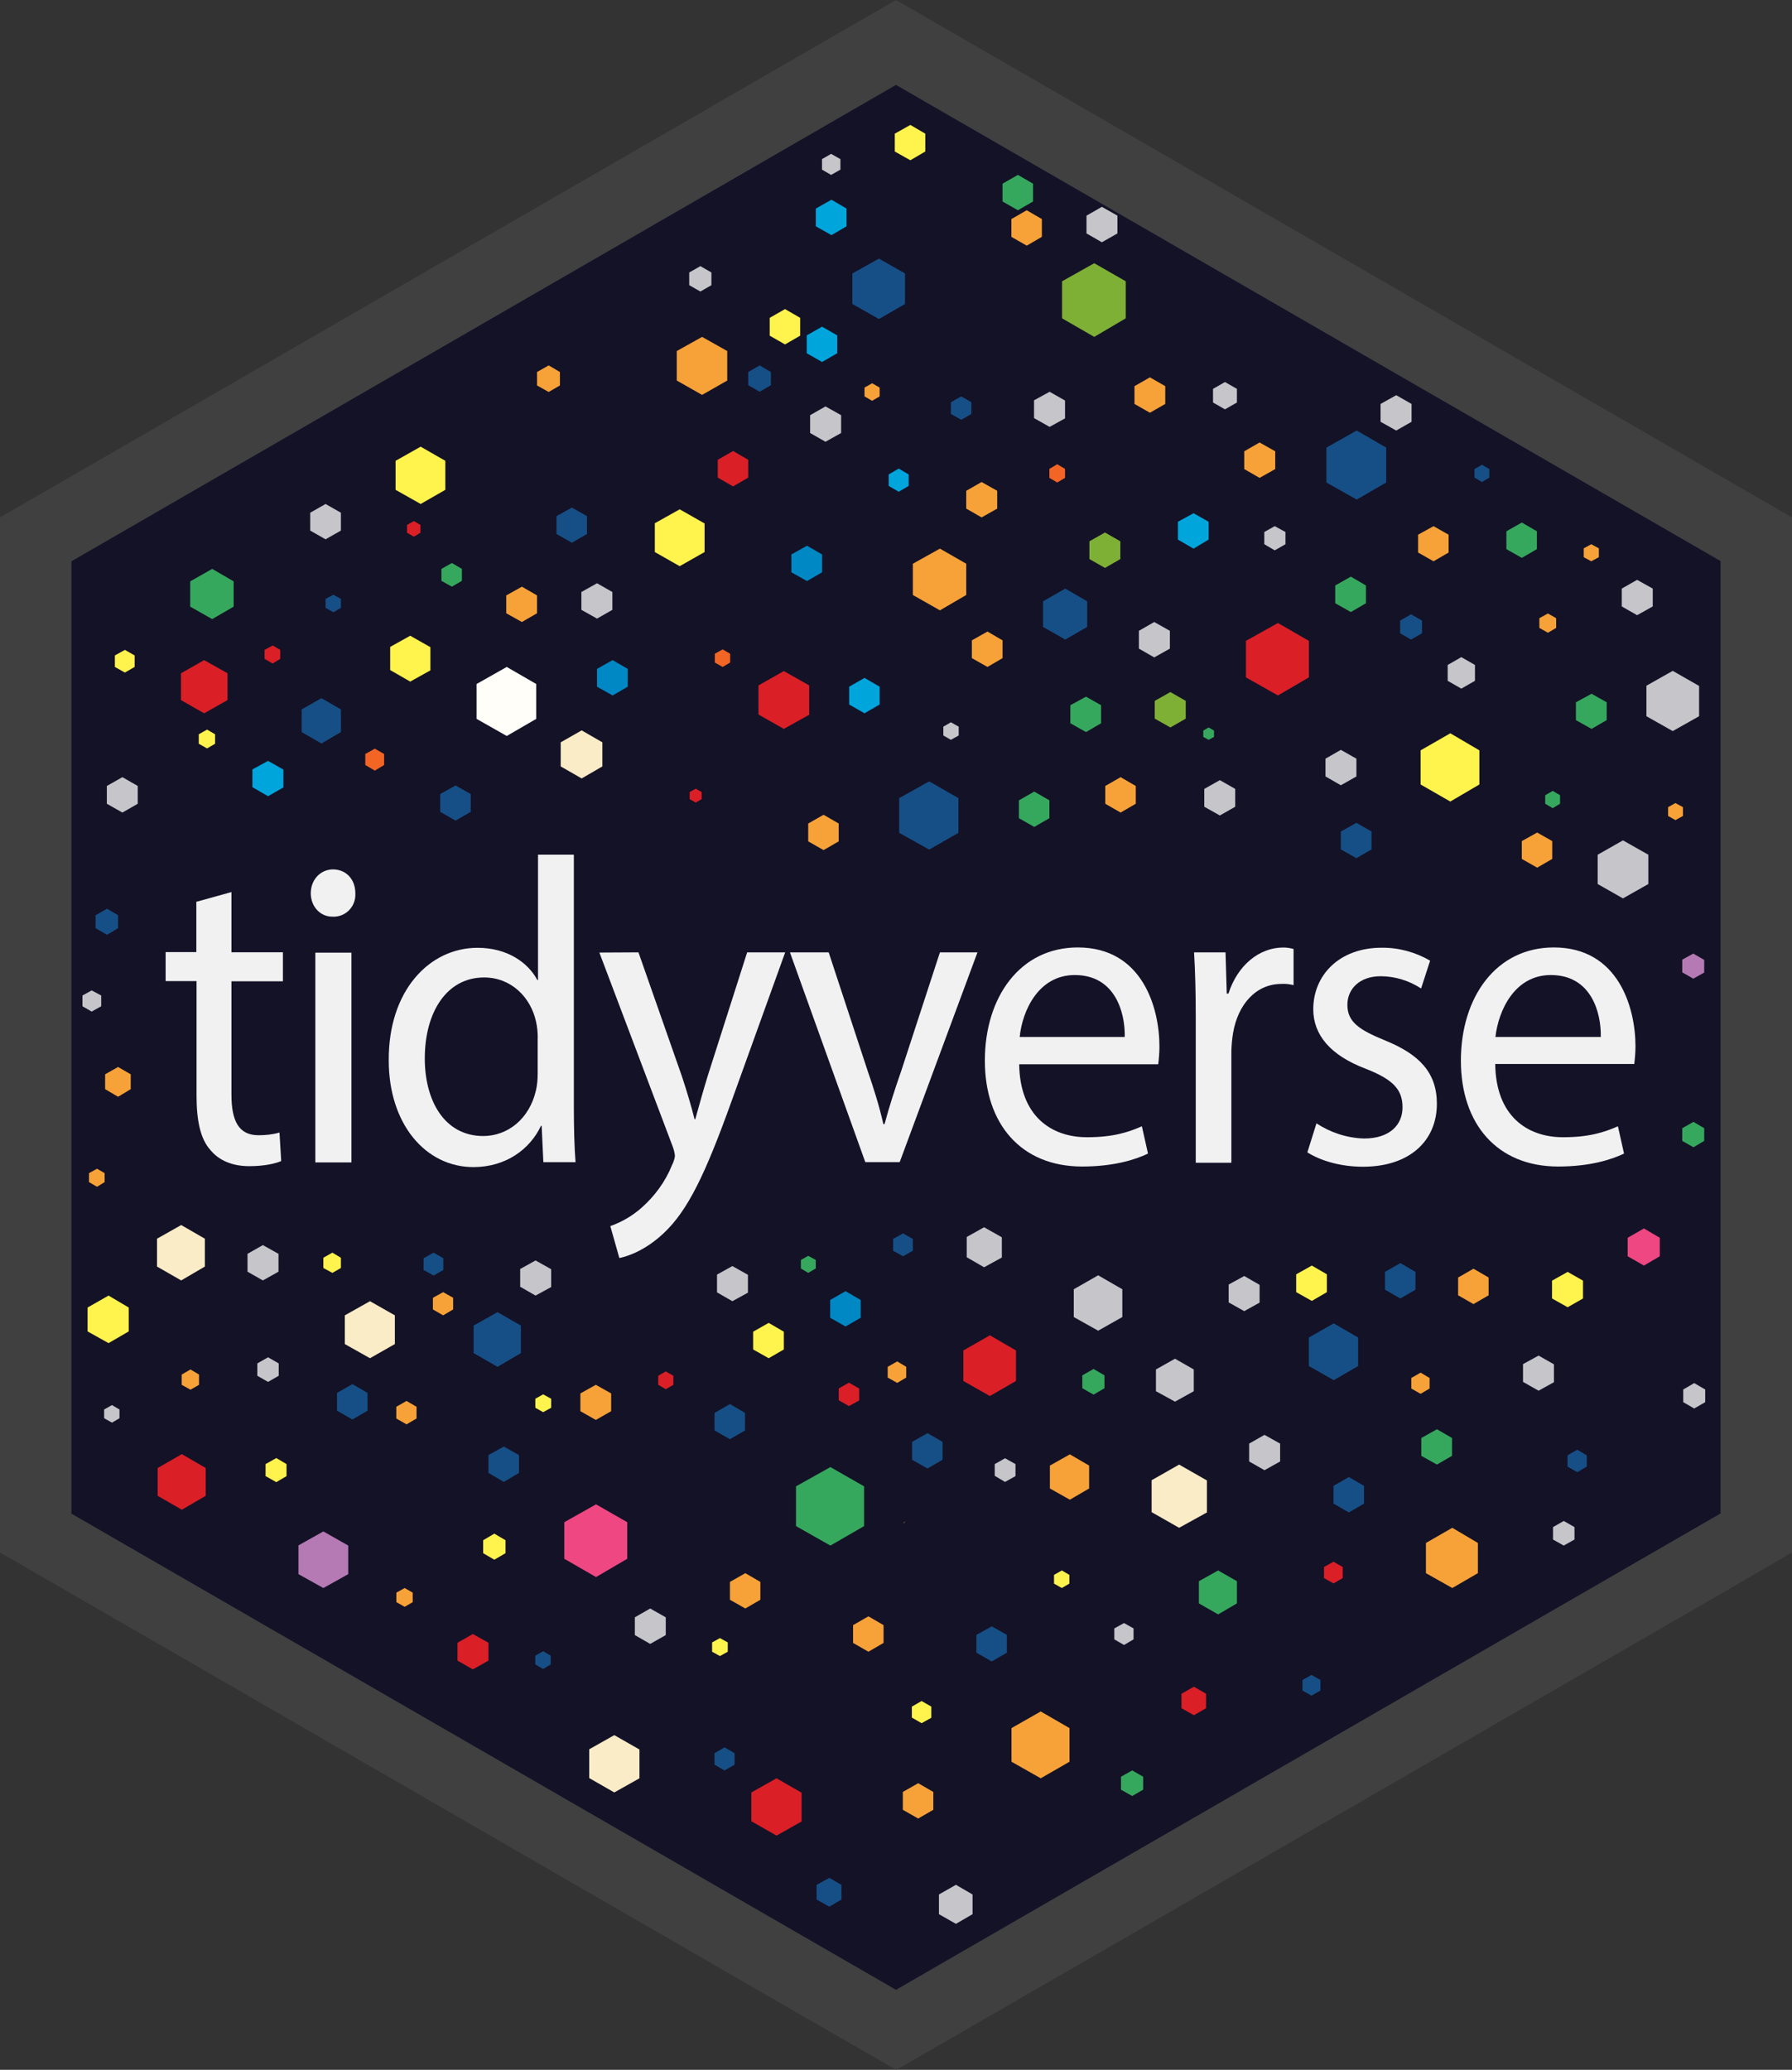 <?xml version="1.0" encoding="utf-8"?>
<!-- Generator: Adobe Illustrator 26.5.0, SVG Export Plug-In . SVG Version: 6.00 Build 0)  -->
<svg version="1.1" id="Layer_1" xmlns="http://www.w3.org/2000/svg" xmlns:xlink="http://www.w3.org/1999/xlink" x="0px" y="0px"
	 viewBox="0 0 2521 2911" style="enable-background:new 0 0 2521 2911;" xml:space="preserve">
<rect x="0" y="0" width="2521" height="2911" fill="#333333" stroke="none"/>
<style type="text/css">
	.st0{fill:#141227;}
	.st1{opacity:0.94;}
	.st2{fill:#FFFFFF;}
	.st3{fill:#E6B35A;}
	.st4{opacity:0.8;fill:#F2F2F2;enable-background:new    ;}
	.st5{fill:#F7A238;}
	.st6{fill:#0088C5;}
	.st7{fill:#7FB036;}
	.st8{fill:#F9ECC6;}
	.st9{fill:#FFF34D;}
	.st10{fill:#B57AB4;}
	.st11{fill:#DB1F26;}
	.st12{fill:#F26524;}
	.st13{fill:#00A5DC;}
	.st14{fill:#164F86;}
	.st15{fill:#36A85D;}
	.st16{fill:#FFFEF9;}
	.st17{fill:#EF4782;}
	.st18{fill:#404040;}
</style>
<g>
	<polygon class="st0" points="2453.1,767.5 1260.5,78.9 1260.5,78.9 67.9,767.5 67.9,2144.2 1260.5,2832.8 2453.1,2144.2 	"/>
	<g class="st1">
		<path class="st2" d="M325.6,1254.6v84.7H398v40.8h-72.4v159.2c0,36.7,9.9,57.3,38.1,57.3c9.9,0,19.9-1,29.5-3.8l2.4,40.1
			c-9.6,4.1-25.4,7.2-44.9,7.2c-23.7,0-42.5-7.9-54.6-22.6c-14.4-15.8-19.6-42.2-19.6-76.8v-160.9H233V1339h43.2v-70.7L325.6,1254.6
			z"/>
		<path class="st2" d="M499.9,1256.3c1,17.2-11.7,31.9-28.8,32.9c-1,0-2.4,0-3.4,0c-17.8,0-30.5-14.8-30.5-32.9
			c0-18.9,13.4-33.6,31.6-33.6C487.9,1223.1,499.9,1237.5,499.9,1256.3z M443.6,1634.8v-295h50.8v295H443.6z"/>
		<path class="st2" d="M807.3,1201.5v356.8c0,26.1,0.7,56.3,2.4,76.2h-45.3l-2.4-51.1h-1c-15.4,32.9-49.4,58-95,58
			c-67.2,0-119.1-60.4-119.1-149.9c-0.7-98.1,57-158.5,124.9-158.5c42.5,0,71.4,21.3,84.1,45.3h1v-176.3h50.4V1201.5z M756.5,1459.4
			c0-7.5-0.7-15.1-2.4-22.6c-7.5-34.3-35-62.1-73.1-62.1c-52.5,0-83.4,48.7-83.4,113.9c0,59.7,27.8,109.1,82.3,109.1
			c34,0,64.8-23.7,74.1-64.2c1.7-7.5,2.4-15.4,2.4-23.3V1459.4z"/>
		<path class="st2" d="M898.2,1339.4l61.1,174.3c6.5,19.6,13.4,42.5,17.8,60.4h1c5.1-17.8,11-40.1,17.8-61.8l55.2-172.9h53.5
			l-75.8,210.3c-36.4,101.2-61.1,153-95.4,184.9c-24.7,23.3-49.4,32.2-62.1,34.7l-12.7-44.9c16.5-5.8,31.6-14.8,44.3-26.1
			c18.5-16.5,33.3-36.7,42.5-59.7c2.1-4.1,3.4-8.2,4.1-12.7c-0.3-4.8-1.7-9.6-3.4-14.1l-102.9-272.1L898.2,1339.4z"/>
		<path class="st2" d="M1165.8,1339.4l54.6,166c9.3,26.8,16.8,51.1,22.3,75.5h1.7c6.5-24.4,14.4-48.7,23.7-75.5l54.2-166h52.8
			l-109.4,295h-48.4l-106-295H1165.8z"/>
		<path class="st2" d="M1433.8,1496.8c1,72.7,44.9,102.6,95.4,102.6c36.4,0,58-6.9,77.2-15.4l8.6,38.4
			c-17.8,8.6-48.4,18.2-92.6,18.2c-85.8,0-136.9-59.7-136.9-148.9c0-89.2,49.4-159.2,130.7-159.2c90.9,0,114.9,84.7,114.9,139.3
			c0,8.2-0.7,16.8-1.7,25H1433.8z M1582.3,1458.4c0.7-34.3-13.4-87.1-70.3-87.1c-51.1,0-73.8,50.1-77.5,87.1H1582.3z"/>
		<path class="st2" d="M1682.2,1431.3c0-34.7-0.7-64.5-2.4-91.9h44.3l1.7,58h2.4c12.7-39.8,43.2-64.8,77.2-64.8
			c4.8,0,9.6,0.7,14.4,2.1v50.8c-5.5-1.4-11.3-2.1-17.2-1.7c-35.7,0-61.1,28.8-67.9,69c-1.4,8.2-2.1,16.5-2.4,25v157.5h-50.1V1431.3
			z"/>
		<path class="st2" d="M1852,1579.9c19.9,13,42.9,20.6,66.9,21.3c36.7,0,54.2-19.6,54.2-43.9c0-25.7-14.4-39.5-51.8-54.2
			c-50.1-18.9-73.8-48-73.8-83.7c0-47.7,36.4-86.5,96.1-86.5c24-0.3,47.7,6.2,68.3,18.2l-12.7,39.1c-16.8-11-36.7-17.2-57-17.2
			c-29.8,0-46.7,18.2-46.7,40.1c0,24.4,16.8,35.3,52.8,50.1c48.4,19.6,73.1,45.3,73.1,89.2c0,51.8-38.1,88.5-104,88.5
			c-30.5,0-58.7-7.9-78.2-20.2L1852,1579.9z"/>
		<path class="st2" d="M2103.5,1496.8c1,72.7,44.9,102.6,95.4,102.6c36.4,0,58-6.9,77.2-15.4l8.6,38.4
			c-17.8,8.6-48.4,18.2-92.6,18.2c-85.8,0-136.9-59.7-136.9-148.9c0-89.2,49.4-159.2,130.7-159.2c90.9,0,114.9,84.7,114.9,138.9
			c0,8.2-0.7,16.8-1.7,25h-195.6L2103.5,1496.8L2103.5,1496.8z M2252,1458.4c0.7-34.3-13.4-87.1-70.3-87.1
			c-51.1,0-73.8,50.1-77.9,87.1H2252z"/>
	</g>
	<path class="st3" d="M1270.1,2143.5c1-1,2.1-2.1,3.1-3.1h-1C1271.8,2141.5,1270.8,2142.5,1270.1,2143.5z"/>
	<polyline class="st4" points="1156.4,223.8 1169.2,216.4 1182.3,223.8 1182.3,238.6 1169.2,246 1156.4,238.6 1156.4,223.8 	"/>
	<polyline class="st4" points="969.6,383.2 985.3,374.3 1000.8,383.2 1000.8,401.1 985.3,410 969.6,401.1 969.6,383.2 	"/>
	<polyline class="st4" points="1139.7,583.9 1161.3,571.6 1183.3,583.9 1183.3,609 1161.3,621.3 1139.7,609 1139.7,583.9 	"/>
	<polyline class="st5" points="1359.3,690.3 1380.9,677.9 1402.9,690.3 1402.9,715.3 1380.9,727.7 1359.3,715.3 1359.3,690.3 	"/>
	<polyline class="st4" points="1528.5,303.3 1550.1,290.9 1572,303.3 1572,328.3 1550.1,340.7 1528.5,328.3 1528.5,303.3 	"/>
	<polyline class="st4" points="1454.7,563 1476.6,551 1498.3,563.3 1498.3,588.4 1476.6,600.4 1454.7,588 1454.7,563 	"/>
	<polygon class="st6" points="1156.5,804.9 1156.5,779.8 1135.3,767.5 1113.3,779.8 1113.3,804.9 1135.3,817.2 	"/>
	<polyline class="st4" points="436.4,721.1 458,708.8 479.6,721.1 479.6,746.2 458,758.5 436.4,746.2 436.4,721.1 	"/>
	<polyline class="st4" points="817.9,832.6 839.9,820.3 861.5,832.6 861.5,857.7 839.9,870 817.9,857.7 817.9,832.6 	"/>
	<polyline class="st7" points="1624.5,985.7 1646.5,973.3 1668.1,985.7 1668.1,1010.7 1646.5,1023.1 1624.5,1010.7 1624.5,985.7 	
		"/>
	<polyline class="st4" points="348.2,1763.4 369.8,1751.1 391.8,1763.4 391.8,1788.5 369.8,1800.8 348.2,1788.5 348.2,1763.4 	"/>
	<polyline class="st8" points="485.1,1849.9 520.5,1830 555.5,1849.9 555.5,1890.3 520.5,1910.2 485.1,1890.3 485.1,1849.9 	"/>
	<polyline class="st9" points="753.1,1967.2 764.1,1961 775.4,1967.2 775.4,1979.9 764.1,1986.1 753.1,1979.9 753.1,1967.2 	"/>
	<polyline class="st4" points="731.8,1784.7 753.4,1772.7 775.4,1785 775.4,1810.1 753.4,1822.1 731.8,1809.7 731.8,1784.7 	"/>
	<polyline class="st4" points="146.5,1982.3 157.5,1976.1 168.1,1982.3 168.1,1994.6 157.5,2000.8 146.5,1994.6 146.5,1982.3 	"/>
	<polyline class="st10" points="419.9,2173.4 454.9,2153.8 489.9,2173.7 489.9,2213.9 454.9,2233.4 419.9,2213.9 419.9,2173.4 	"/>
	<polyline class="st4" points="362,1917.5 377.1,1908.9 392.1,1917.5 392.1,1934.9 377.1,1943.5 362,1934.9 362,1917.5 	"/>
	<polyline class="st4" points="116,1400.1 129,1392.9 142.4,1400.1 142.4,1415.2 129,1422.7 116,1415.2 116,1400.1 	"/>
	<polyline class="st4" points="150.3,1105.4 172.2,1093 193.8,1105.4 193.8,1130.4 172.2,1142.8 150.3,1130.4 150.3,1105.4 	"/>
	<polyline class="st9" points="921.2,735.9 956.2,716.3 991.2,736.2 991.2,776.4 956.2,796.3 921.2,776.4 921.2,735.9 	"/>
	<polyline class="st4" points="2036.6,935.2 2055.8,924.2 2075,935.2 2075,957.5 2055.8,968.5 2036.6,957.5 2036.6,935.2 	"/>
	<polyline class="st11" points="1067,964 1102.7,943.8 1138.4,964 1138.4,1005.2 1102.7,1025.1 1067,1004.9 1067,964 	"/>
	<polyline class="st4" points="1602.2,887.2 1623.8,874.8 1645.8,887.2 1645.8,912.2 1623.8,924.6 1602.2,912.2 1602.2,887.2 	"/>
	<polyline class="st4" points="1008.7,1792.6 1030.3,1780.6 1052.2,1792.9 1052.2,1818 1030.3,1830 1008.7,1817.6 1008.7,1792.6 	
		"/>
	<polyline class="st11" points="1179.9,1952.8 1194.3,1944.6 1208.7,1952.8 1208.7,1969.6 1194.3,1977.5 1179.9,1969.3 
		1179.9,1952.8 	"/>
	<polyline class="st4" points="1399.4,2059.1 1413.9,2050.9 1428.6,2059.1 1428.6,2076 1413.9,2084.2 1399.4,2075.6 1399.4,2059.1 	
		"/>
	<polyline class="st4" points="1360,1739.7 1384.4,1726 1409.4,1740.1 1409.4,1768.6 1384.4,1782.3 1360,1768.2 1360,1739.7 	"/>
	<polyline class="st4" points="1510.6,1813.2 1544.9,1793.6 1578.9,1813.2 1578.9,1852.3 1544.9,1871.5 1510.6,1852.3 
		1510.6,1813.2 	"/>
	<polyline class="st4" points="1864.7,1067 1886.3,1054.6 1908.2,1067 1908.2,1092 1886.3,1104.4 1864.7,1092 1864.7,1067 	"/>
	<polyline class="st4" points="2247.6,1202.1 2283.2,1181.9 2318.9,1202.1 2318.9,1243.3 2283.2,1263.5 2247.6,1243.3 
		2247.6,1202.1 	"/>
	<polyline class="st4" points="1706.5,546.9 1723.3,537.3 1740.1,546.9 1740.1,566.1 1723.3,575.7 1706.5,566.1 1706.5,546.9 	"/>
	<polyline class="st7" points="1532.6,761.3 1554.5,748.9 1576.1,761.3 1576.1,786.3 1554.5,798.7 1532.6,786.3 1532.6,761.3 	"/>
	<polyline class="st4" points="1942.2,568.1 1964.2,555.8 1985.8,568.1 1985.8,593.2 1964.2,605.5 1942.2,593.2 1942.2,568.1 	"/>
	<polyline class="st4" points="1778.6,748.2 1793.3,740 1808.4,748.2 1808.4,765.4 1793.3,774 1778.6,765.4 1778.6,748.2 	"/>
	<polyline class="st4" points="1728.5,1806.6 1750.4,1794.6 1772,1807 1772,1832 1750.4,1844 1728.5,1831.7 1728.5,1806.6 	"/>
	<polyline class="st4" points="1626.2,1926 1653,1910.9 1679.4,1926 1679.4,1956.6 1653,1971.3 1626.2,1956.6 1626.2,1926 	"/>
	<polyline class="st9" points="2183.4,1801.1 2205.4,1788.8 2227,1801.1 2227,1826.2 2205.4,1838.5 2183.4,1826.2 2183.4,1801.1 	
		"/>
	<polyline class="st4" points="893.1,2274.6 914.7,2262.2 936.6,2274.6 936.6,2299.6 914.7,2312 893.1,2299.6 893.1,2274.6 	"/>
	<polyline class="st9" points="1282.8,2400.2 1296.5,2392.3 1310.2,2400.2 1310.2,2415.9 1296.5,2423.5 1282.8,2415.6 
		1282.8,2400.2 	"/>
	<polyline class="st11" points="643.6,2310.4 665.2,2298.1 687.2,2310.4 687.2,2335.5 665.2,2347.8 643.6,2335.5 643.6,2310.4 	"/>
	<polyline class="st8" points="828.9,2460.2 864.2,2440.3 899.6,2460.5 899.6,2501 864.2,2520.9 828.9,2500.7 828.9,2460.2 	"/>
	<polyline class="st11" points="1057,2520.9 1092.4,2501 1127.7,2521.3 1127.7,2561.7 1092.4,2581.6 1057,2561.4 1057,2520.9 	"/>
	<polyline class="st4" points="1757.3,2030.3 1778.9,2018 1800.9,2030.3 1800.9,2055.4 1778.9,2067.7 1757.3,2055.4 1757.3,2030.3 	
		"/>
	<polyline class="st4" points="1567.6,2290.2 1581.3,2282.7 1594.7,2290.2 1594.7,2305.6 1581.3,2313.5 1567.6,2305.6 
		1567.6,2290.2 	"/>
	<polyline class="st4" points="2184.8,2147.7 2199.9,2139.1 2215,2147.7 2215,2165.2 2199.9,2173.7 2184.8,2165.2 2184.8,2147.7 	
		"/>
	<polyline class="st5" points="1750.4,634.7 1772,622.3 1794,634.7 1794,659.7 1772,672.1 1750.4,659.7 1750.4,634.7 	"/>
	<polyline class="st4" points="1694.2,1109.5 1716.1,1097.2 1737.7,1109.5 1737.7,1134.6 1716.1,1146.9 1694.2,1134.6 
		1694.2,1109.5 	"/>
	<polyline class="st4" points="1327.1,1022 1337.7,1015.8 1348.7,1022 1348.7,1034.4 1337.7,1040.5 1327.1,1034.4 1327.1,1022 	"/>
	<polyline class="st4" points="2142.6,1918.5 2164.5,1906.5 2186.1,1918.8 2186.1,1943.9 2164.5,1955.9 2142.6,1943.5 
		2142.6,1918.5 	"/>
	<polyline class="st8" points="1620.1,2081.8 1658.8,2059.8 1697.9,2082.1 1697.9,2127.1 1658.8,2148.7 1620.1,2126.7 
		1620.1,2081.8 	"/>
	<polyline class="st4" points="2281.5,827.8 2303.1,815.5 2325.1,827.8 2325.1,852.9 2303.1,865.2 2281.5,852.9 2281.5,827.8 	"/>
	<polyline class="st4" points="2316.2,964.4 2353.2,943.5 2390.3,964.7 2390.3,1007.3 2353.2,1028.2 2316.2,1007.3 2316.2,964.4 	
		"/>
	<polygon class="st5" points="1023.1,535.2 1023.1,493.7 987.7,473.8 952.1,493.7 952.1,535.2 987.7,555.4 	"/>
	<polygon class="st5" points="1216.2,545.1 1216.2,557.5 1226.9,563.7 1237.5,557.5 1237.5,545.1 1226.9,539 	"/>
	<polygon class="st12" points="1498.3,672.1 1498.3,659.4 1487.3,652.9 1476.3,659.4 1476.3,672.1 1487.3,678.6 	"/>
	<polygon class="st5" points="1422.8,308.1 1422.8,333.1 1444.4,345.5 1465.7,333.1 1465.7,308.1 1444.4,295.7 	"/>
	<polygon class="st13" points="1190.9,318.3 1190.9,293.3 1169.7,280.9 1147.7,293.3 1147.7,318.3 1169.7,330.7 	"/>
	<polygon class="st14" points="1199.1,427.5 1236.5,448.7 1273.2,427.5 1273.2,384.6 1236.5,363.7 1199.1,384.6 	"/>
	<polygon class="st14" points="825.8,751 825.8,725.9 804.5,713.9 782.9,725.9 782.9,751 804.5,763.3 	"/>
	<polygon class="st14" points="1366.5,582.2 1366.5,565.7 1352.4,557.5 1337.7,565.7 1337.7,582.2 1352.4,590.4 	"/>
	<polygon class="st14" points="1084.5,541.7 1084.5,523.2 1068.7,513.9 1052.6,523.2 1052.6,541.7 1068.7,551 	"/>
	<polygon class="st13" points="1134.9,496.8 1156.5,509.1 1177.8,496.8 1177.8,471.7 1156.5,459.4 1134.9,471.7 	"/>
	<polygon class="st13" points="1278.3,683.4 1278.3,667.3 1264.3,659 1250.2,667.3 1250.2,683.4 1264.3,691.6 	"/>
	<polygon class="st9" points="1301.7,213.1 1301.7,188 1280.7,175.7 1258.8,188 1258.8,213.1 1280.7,225.4 	"/>
	<polygon class="st15" points="1453.3,283.4 1453.3,258.3 1432,246 1410.4,258.3 1410.4,283.4 1432,295.7 	"/>
	<polygon class="st11" points="1009.7,671.7 1031.3,684.1 1052.6,671.7 1052.6,646.7 1031.3,634.3 1009.7,646.7 	"/>
	<polygon class="st15" points="1476.3,1150.7 1476.3,1125.6 1455,1113.3 1433.4,1125.6 1433.4,1150.7 1455,1163 	"/>
	<polygon class="st9" points="1125.7,472.1 1125.7,447 1104.4,434.7 1082.8,447 1082.8,472.1 1104.4,484.4 	"/>
	<polygon class="st11" points="254.6,946.9 254.6,984.6 287.2,1003.2 320.1,984.6 320.1,946.9 287.2,928.4 	"/>
	<polygon class="st13" points="398.7,1107.4 398.7,1082.4 377.1,1070.1 355.1,1082.1 355.1,1107.1 377.1,1119.8 	"/>
	<polygon class="st9" points="605.5,942.8 605.5,910.2 577.1,894.1 548.9,909.8 548.9,942.4 577.1,958.6 	"/>
	<polygon class="st9" points="626.5,688.9 626.5,648.1 591.8,628.2 556.5,648.1 556.5,688.9 591.8,708.8 	"/>
	<polygon class="st9" points="279.6,1032.7 279.6,1046 291.3,1052.6 302.6,1046 302.6,1032.7 291.3,1026.1 	"/>
	<polygon class="st12" points="513.9,1060.4 513.9,1075.9 527.3,1083.8 540.4,1075.9 540.4,1060.4 527.3,1052.9 	"/>
	<polygon class="st5" points="755.5,862.5 755.5,837.4 734.2,825.1 712.2,837.4 712.2,862.5 734.2,874.8 	"/>
	<polygon class="st14" points="479.6,854.9 479.6,842.3 469,836.4 458,842.3 458,854.9 469,861.1 	"/>
	<polygon class="st6" points="883.1,965.8 883.1,940.7 861.8,928.4 839.9,940.7 839.9,965.8 861.8,978.1 	"/>
	<polygon class="st9" points="161.6,921.8 161.6,938 175.7,945.9 189.4,938 189.4,921.8 175.7,914 	"/>
	<polygon class="st16" points="754.4,962 712.9,938 670.4,962 670.4,1011 712.9,1035.1 754.4,1011 	"/>
	<polygon class="st14" points="479.6,1029.6 479.6,997.7 452.2,981.9 424.4,997.7 424.4,1029.6 452.2,1045.7 	"/>
	<polygon class="st14" points="662.2,1141.8 662.2,1116.7 640.9,1104.7 619.3,1116.7 619.3,1141.8 640.9,1154.1 	"/>
	<polygon class="st11" points="591.5,749.3 591.5,738.3 582.2,732.8 572.6,738.3 572.6,749.3 582.2,754.8 	"/>
	<polygon class="st15" points="621,800.1 621,816.9 635.7,825.1 649.8,816.9 649.8,800.1 635.7,791.8 	"/>
	<polygon class="st15" points="267.6,817.6 267.6,853.2 298.5,870.7 328.7,853.2 328.7,817.6 298.5,800.1 	"/>
	<polygon class="st11" points="394.2,926.6 394.2,914 383.6,907.8 372.2,914 372.2,926.6 383.6,933.2 	"/>
	<polygon class="st5" points="280,1947.6 280,1933.2 268,1926 255.6,1933.2 255.6,1947.6 268,1954.5 	"/>
	<polygon class="st5" points="147.9,1510.9 147.9,1531.8 166.1,1542.5 183.9,1531.8 183.9,1510.9 166.1,1500.6 	"/>
	<polyline class="st5" points="557.6,2239.9 557.6,2253.3 569.3,2259.8 580.6,2253.3 580.6,2239.9 569.3,2233.4 	"/>
	<polygon class="st14" points="753.1,2328.5 753.1,2340.8 764.1,2347.3 774.7,2340.8 774.7,2328.5 764.1,2322.3 	"/>
	<polygon class="st9" points="123.2,1838.9 123.2,1872.5 152.7,1889 181.1,1872.5 181.1,1838.9 152.7,1822.1 	"/>
	<polygon class="st11" points="221.8,2064.6 221.8,2103.7 255.8,2123.3 289.4,2103.7 289.4,2064.6 255.8,2045.1 	"/>
	<polygon class="st14" points="166.1,1305.4 166.1,1287.2 150.6,1278 134.5,1287.2 134.5,1305.4 150.6,1314.7 	"/>
	<polygon class="st5" points="147.2,1662.5 147.2,1649.9 136.5,1643.7 125.2,1649.9 125.2,1662.5 136.5,1669.1 	"/>
	<polygon class="st5" points="787.7,542.1 787.7,523.2 771.9,513.9 755.5,523.2 755.5,542.1 771.9,551.3 	"/>
	<polygon class="st8" points="288.2,1781.3 288.2,1742.1 254.9,1722.9 220.9,1742.1 220.9,1781.3 254.9,1800.8 	"/>
	<polygon class="st5" points="609,1825.2 609,1841.6 623.4,1849.9 637.5,1841.6 637.5,1825.2 623.4,1817.3 	"/>
	<polygon class="st5" points="816.5,1959.7 816.5,1984.7 838.2,1997 859.8,1984.7 859.8,1959.7 838.2,1947.6 	"/>
	<polygon class="st9" points="373.6,2059.1 373.6,2076 388.7,2084.5 403.1,2076 403.1,2059.1 388.7,2050.6 	"/>
	<polygon class="st14" points="666.3,1864.3 666.3,1903 699.9,1922.3 732.8,1903 732.8,1864.3 699.9,1845.4 	"/>
	<polygon class="st14" points="474.1,1959 474.1,1984 495.8,1996.4 517,1984 517,1959 495.8,1946.6 	"/>
	<polygon class="st14" points="623.7,1786.1 623.7,1769.6 610,1761.7 595.9,1769.6 595.9,1786.1 610,1793.9 	"/>
	<polygon class="st14" points="1048.1,2011.8 1048.1,1987.1 1026.9,1974.7 1005.2,1987.1 1005.2,2011.8 1026.9,2024.1 	"/>
	<polygon class="st9" points="479.6,1783.3 479.6,1768.9 467.6,1761.7 454.9,1768.9 454.9,1783.3 467.6,1790.2 	"/>
	<polygon class="st9" points="679.7,2166.2 679.7,2184.4 695.4,2193.6 711.2,2184.4 711.2,2166.2 695.4,2156.9 	"/>
	<polygon class="st5" points="1359.3,792.8 1322.3,771.6 1284.2,792.8 1284.2,836.8 1322.3,858.4 1359.3,836.8 	"/>
	<polygon class="st5" points="1367.2,925.6 1389.2,938 1410.4,925.6 1410.4,900.6 1389.2,888.2 1367.2,900.6 	"/>
	<polygon class="st12" points="1005.6,931.8 1016.6,938 1027.2,931.8 1027.2,919.4 1016.6,913.3 1005.6,919.4 	"/>
	<polygon class="st14" points="1348.3,1122.5 1307.2,1098.9 1265,1122.5 1265,1171.3 1307.2,1194.9 1348.3,1171.3 	"/>
	<polygon class="st5" points="1179.9,1183.3 1179.9,1158.2 1158.6,1145.9 1137,1158.2 1137,1183.3 1158.6,1195.6 	"/>
	<polygon class="st13" points="1237.5,965.8 1216.2,953.4 1194.6,965.8 1194.6,990.8 1216.2,1003.2 1237.5,990.8 	"/>
	<polygon class="st15" points="1549,991.8 1527.8,979.8 1505.8,991.8 1505.8,1017.2 1527.8,1029.6 1549,1017.2 	"/>
	<polygon class="st11" points="970.2,1114 970.2,1123.9 978.8,1128.7 987.1,1123.9 987.1,1114 978.8,1109.2 	"/>
	<polygon class="st8" points="847.4,1077.9 847.4,1044 818.3,1027.2 788.8,1044 788.8,1077.9 818.3,1094.8 	"/>
	<polygon class="st11" points="926,1934.9 926,1947.6 936.6,1953.8 947.3,1947.6 947.3,1934.9 936.6,1928.8 	"/>
	<polygon class="st5" points="1248.8,1922.3 1248.8,1937.4 1262.2,1944.9 1274.9,1937.4 1274.9,1922.3 1262.2,1914.7 	"/>
	<polygon class="st5" points="1532.2,2093.4 1532.2,2061.2 1505.1,2045.4 1477,2061.2 1477,2093.4 1505.1,2109.2 	"/>
	<polygon class="st14" points="1284.2,1759 1284.2,1742.5 1270.4,1734.6 1256.4,1742.5 1256.4,1759 1270.4,1766.8 	"/>
	<polygon class="st17" points="793.9,2140.8 793.9,2192.3 838.5,2218 882.4,2192.3 882.4,2140.8 838.5,2115.7 	"/>
	<polygon class="st11" points="1429.3,1942.2 1429.3,1899.3 1392.6,1878 1355.2,1899.3 1355.2,1942.2 1392.6,1963.4 	"/>
	<polygon class="st9" points="1102.7,1897.9 1102.7,1872.9 1081.4,1860.5 1059.5,1872.9 1059.5,1897.9 1081.4,1910.2 	"/>
	<polygon class="st6" points="1210.8,1853.3 1210.8,1828.3 1189.5,1815.9 1167.9,1828.3 1167.9,1853.3 1189.5,1865.6 	"/>
	<polygon class="st14" points="1283.1,2027.9 1283.1,2053 1304.8,2065.3 1326,2053 1326,2027.9 1304.8,2015.6 	"/>
	<polygon class="st5" points="2140.9,1182.9 2140.9,1208 2162.5,1220.3 2183.7,1208 2183.7,1182.9 2162.5,1170.9 	"/>
	<polygon class="st5" points="1554.9,1105.4 1554.9,1130.4 1576.5,1142.8 1597.8,1130.4 1597.8,1105.4 1576.5,1093 	"/>
	<polygon class="st14" points="1886.3,1169.5 1886.3,1194.6 1908.2,1206.9 1929.5,1194.6 1929.5,1169.5 1908.2,1157.2 	"/>
	<polygon class="st9" points="1998.5,1055.3 1998.5,1103.3 2040.3,1127.3 2081.2,1103.3 2081.2,1055.3 2040.3,1031.3 	"/>
	<polygon class="st15" points="2173.8,1118.4 2173.8,1130.4 2184.4,1136.6 2194.7,1130.4 2194.7,1118.4 2184.4,1112.3 	"/>
	<polygon class="st5" points="1639.3,568.1 1639.3,543.1 1617.7,530.7 1596,543.1 1596,568.1 1617.7,580.5 	"/>
	<polygon class="st14" points="1467.4,881.7 1498.6,899.5 1529.5,881.7 1529.5,845.7 1498.6,827.8 1467.4,845.7 	"/>
	<polygon class="st7" points="1583.7,447.7 1583.7,395.6 1539.4,370.2 1494.1,395.6 1494.1,447.7 1539.4,473.8 	"/>
	<polygon class="st11" points="1841.3,952.7 1841.3,901.3 1797.8,876.2 1752.8,901.3 1752.8,952.7 1797.8,978.1 	"/>
	<polygon class="st5" points="2228,771.2 2228,783.6 2238.6,789.4 2249.3,783.6 2249.3,771.2 2238.6,765.4 	"/>
	<polygon class="st14" points="1950.1,678.6 1950.1,629.5 1908.6,605.5 1866,629.5 1866,678.6 1908.6,702.6 	"/>
	<polygon class="st5" points="2037.9,777.1 2037.9,752 2016.7,740 1995,752 1995,777.1 2016.7,789.4 	"/>
	<polygon class="st14" points="2000.5,890.6 2000.5,872.8 1985.1,863.9 1969.7,872.8 1969.7,890.6 1985.1,899.5 	"/>
	<polygon class="st14" points="2095.2,671.7 2095.2,659.7 2084.9,653.6 2074.3,659.7 2074.3,671.7 2084.9,677.9 	"/>
	<polygon class="st13" points="1700.3,758.9 1700.3,733.8 1679.1,721.8 1657.1,733.8 1657.1,758.9 1679.1,771.6 	"/>
	<polygon class="st15" points="1878.4,823.4 1878.4,848.4 1900.4,860.8 1921.6,848.4 1921.6,823.4 1900.4,811 	"/>
	<polygon class="st15" points="1692.8,1027.5 1692.8,1036.4 1700.3,1040.5 1707.9,1036.4 1707.9,1027.5 1700.3,1023.1 	"/>
	<polygon class="st5" points="2051.3,1796.7 2051.3,1821.7 2072.9,1834.1 2094.2,1821.7 2094.2,1796.7 2072.9,1784.3 	"/>
	<polygon class="st9" points="1866.7,1817.3 1866.7,1792.2 1845.5,1779.9 1823.5,1792.2 1823.5,1817.3 1845.5,1829.6 	"/>
	<polygon class="st14" points="1841.3,1881.1 1841.3,1921.2 1876.3,1941.1 1910.6,1921.2 1910.6,1881.1 1876.3,1861.2 	"/>
	<polygon class="st14" points="1991.3,1813.8 1991.3,1788.8 1970,1776.4 1948.4,1788.8 1948.4,1813.8 1970,1826.2 	"/>
	<polygon class="st15" points="1553.8,1952.4 1553.8,1934.3 1538.4,1925.3 1522.6,1934.3 1522.6,1952.4 1538.4,1961.4 	"/>
	<polygon class="st15" points="1608.2,2517 1608.2,2498.8 1592.8,2489.9 1577,2498.8 1577,2517 1592.8,2525.9 	"/>
	<polygon class="st15" points="1126.7,1784 1137,1790.2 1147.6,1784 1147.6,1772 1137,1766.2 1126.7,1772 	"/>
	<polygon class="st15" points="1215.6,2146.3 1215.6,2090.4 1168.2,2063.3 1119.8,2090.4 1119.8,2146.3 1168.2,2173.7 	"/>
	<polygon class="st5" points="1026.9,2224.8 1026.9,2249.9 1048.5,2262.2 1069.7,2249.9 1069.7,2224.8 1048.5,2212.5 	"/>
	<polygon class="st5" points="557.5,1978.5 557.5,1995 571.9,2003.2 586,1995 586,1978.5 571.9,1970.3 	"/>
	<polygon class="st5" points="1270.1,2520.2 1270.1,2545.3 1291.7,2557.6 1313,2545.3 1313,2520.2 1291.7,2507.9 	"/>
	<polygon class="st4" points="1320.9,2664.4 1320.9,2692.1 1344.8,2705.7 1368.2,2692.1 1368.2,2664.4 1344.8,2650.8 	"/>
	<polygon class="st14" points="1373.6,2299.3 1373.6,2324.3 1395.2,2336.7 1416.5,2324.3 1416.5,2299.3 1395.2,2287.3 	"/>
	<polygon class="st14" points="1005.2,2465.7 1005.2,2481.8 1019.3,2490 1033.4,2481.8 1033.4,2465.7 1019.3,2457.5 	"/>
	<polygon class="st14" points="1148.8,2650.9 1148.8,2671.5 1166.7,2681.5 1183.8,2671.5 1183.8,2650.9 1166.7,2641 	"/>
	<polygon class="st9" points="1023.8,2323 1023.8,2309.9 1012.8,2303.8 1001.8,2309.9 1001.8,2323 1012.8,2329.1 	"/>
	<polygon class="st14" points="687.2,2046.4 687.2,2071.5 708.8,2084.2 730.1,2071.5 730.1,2046.4 708.8,2034.4 	"/>
	<polygon class="st5" points="1200.1,2285.6 1200.1,2310.6 1221.7,2323 1243,2310.6 1243,2285.6 1221.7,2273.2 	"/>
	<polygon class="st5" points="2011.2,1952.8 2011.2,1938 1998.5,1930.5 1985.4,1938 1985.4,1952.8 1998.5,1960.3 	"/>
	<polygon class="st5" points="1423,2430.4 1423,2477.7 1464.1,2501 1504.6,2477.7 1504.6,2430.4 1464.1,2407 	"/>
	<polygon class="st5" points="2006,2170 2006,2212.5 2043.1,2233.4 2079.1,2212.5 2079.1,2170 2043.1,2148.7 	"/>
	<polygon class="st14" points="2205.2,2046.8 2205.2,2062.6 2218.9,2070.5 2232.3,2062.6 2232.3,2046.8 2218.9,2038.9 	"/>
	<polygon class="st11" points="1862.6,2203.9 1862.6,2219.4 1876,2226.9 1889,2219.4 1889,2203.9 1876,2196.4 	"/>
	<polygon class="st11" points="1662.1,2382.1 1662.1,2402.4 1679.6,2412.3 1696.7,2402.4 1696.7,2382.1 1679.6,2372.2 	"/>
	<polygon class="st14" points="1832.3,2362.8 1832.3,2377.6 1845,2384.8 1857.6,2377.6 1857.6,2362.8 1845,2355.6 	"/>
	<polygon class="st14" points="1876,2089.7 1876,2114.7 1897.6,2127.1 1918.9,2114.7 1918.9,2089.7 1897.6,2077.3 	"/>
	<polygon class="st15" points="2042.7,2047.5 2042.7,2022.4 2021.5,2010.1 1999.5,2022.4 1999.5,2047.5 2021.5,2059.8 	"/>
	<polygon class="st9" points="1504.4,2227.2 1504.4,2214.9 1493.8,2208.7 1482.8,2214.9 1482.8,2227.2 1493.8,2233.4 	"/>
	<polygon class="st15" points="1686.6,2223.8 1686.6,2255 1713.7,2270.5 1740.1,2255 1740.1,2223.8 1713.7,2208.7 	"/>
	<polygon class="st17" points="2289.8,1740.8 2289.8,1766.8 2312.7,1779.9 2335,1766.8 2335,1740.8 2312.7,1727.7 	"/>
	<polygon class="st15" points="2397.5,1604.6 2397.5,1586.7 2382.4,1577.8 2366.6,1586.7 2366.6,1604.6 2382.4,1613.5 	"/>
	<polygon class="st5" points="2165.6,869.4 2165.6,883.1 2177.6,889.9 2189.2,883.1 2189.2,869.4 2177.6,862.8 	"/>
	<polygon class="st15" points="2162.1,772.3 2162.1,747.2 2140.9,734.9 2119.2,747.2 2119.2,772.3 2140.9,784.6 	"/>
	<polygon class="st5" points="2367.6,1147.6 2367.6,1135.2 2357,1129.4 2346.7,1135.2 2346.7,1147.6 2357,1153.4 	"/>
	<polygon class="st15" points="2217,987.7 2217,1012.8 2239,1025.1 2260.3,1012.8 2260.3,987.7 2239,975.7 	"/>
	<polyline class="st4" points="2368,1954.2 2383.4,1945.2 2398.9,1954.2 2398.9,1972 2383.4,1980.9 2368,1972 2368,1954.2 	"/>
	<polyline class="st10" points="2366.6,1349.7 2382.1,1341.1 2397.5,1350 2397.5,1367.8 2382.1,1376.4 2366.6,1367.5 2366.6,1349.7 
			"/>
	<path class="st18" d="M2521,2183.3V727.7l-100.5-58l-953.1-550.3L1260.5,0l-206.9,119.4L100.5,669.7L0,727.7v1455.7l100.5,58
		l965.1,557.2l195.2,112.5l195.2-112.5l965.1-557.2L2521,2183.3z M100.5,2128.8V789.4l1160-670l0,0l1160,669.7v1339.4l-1160,670
		L100.5,2128.8z"/>
</g>
</svg>
